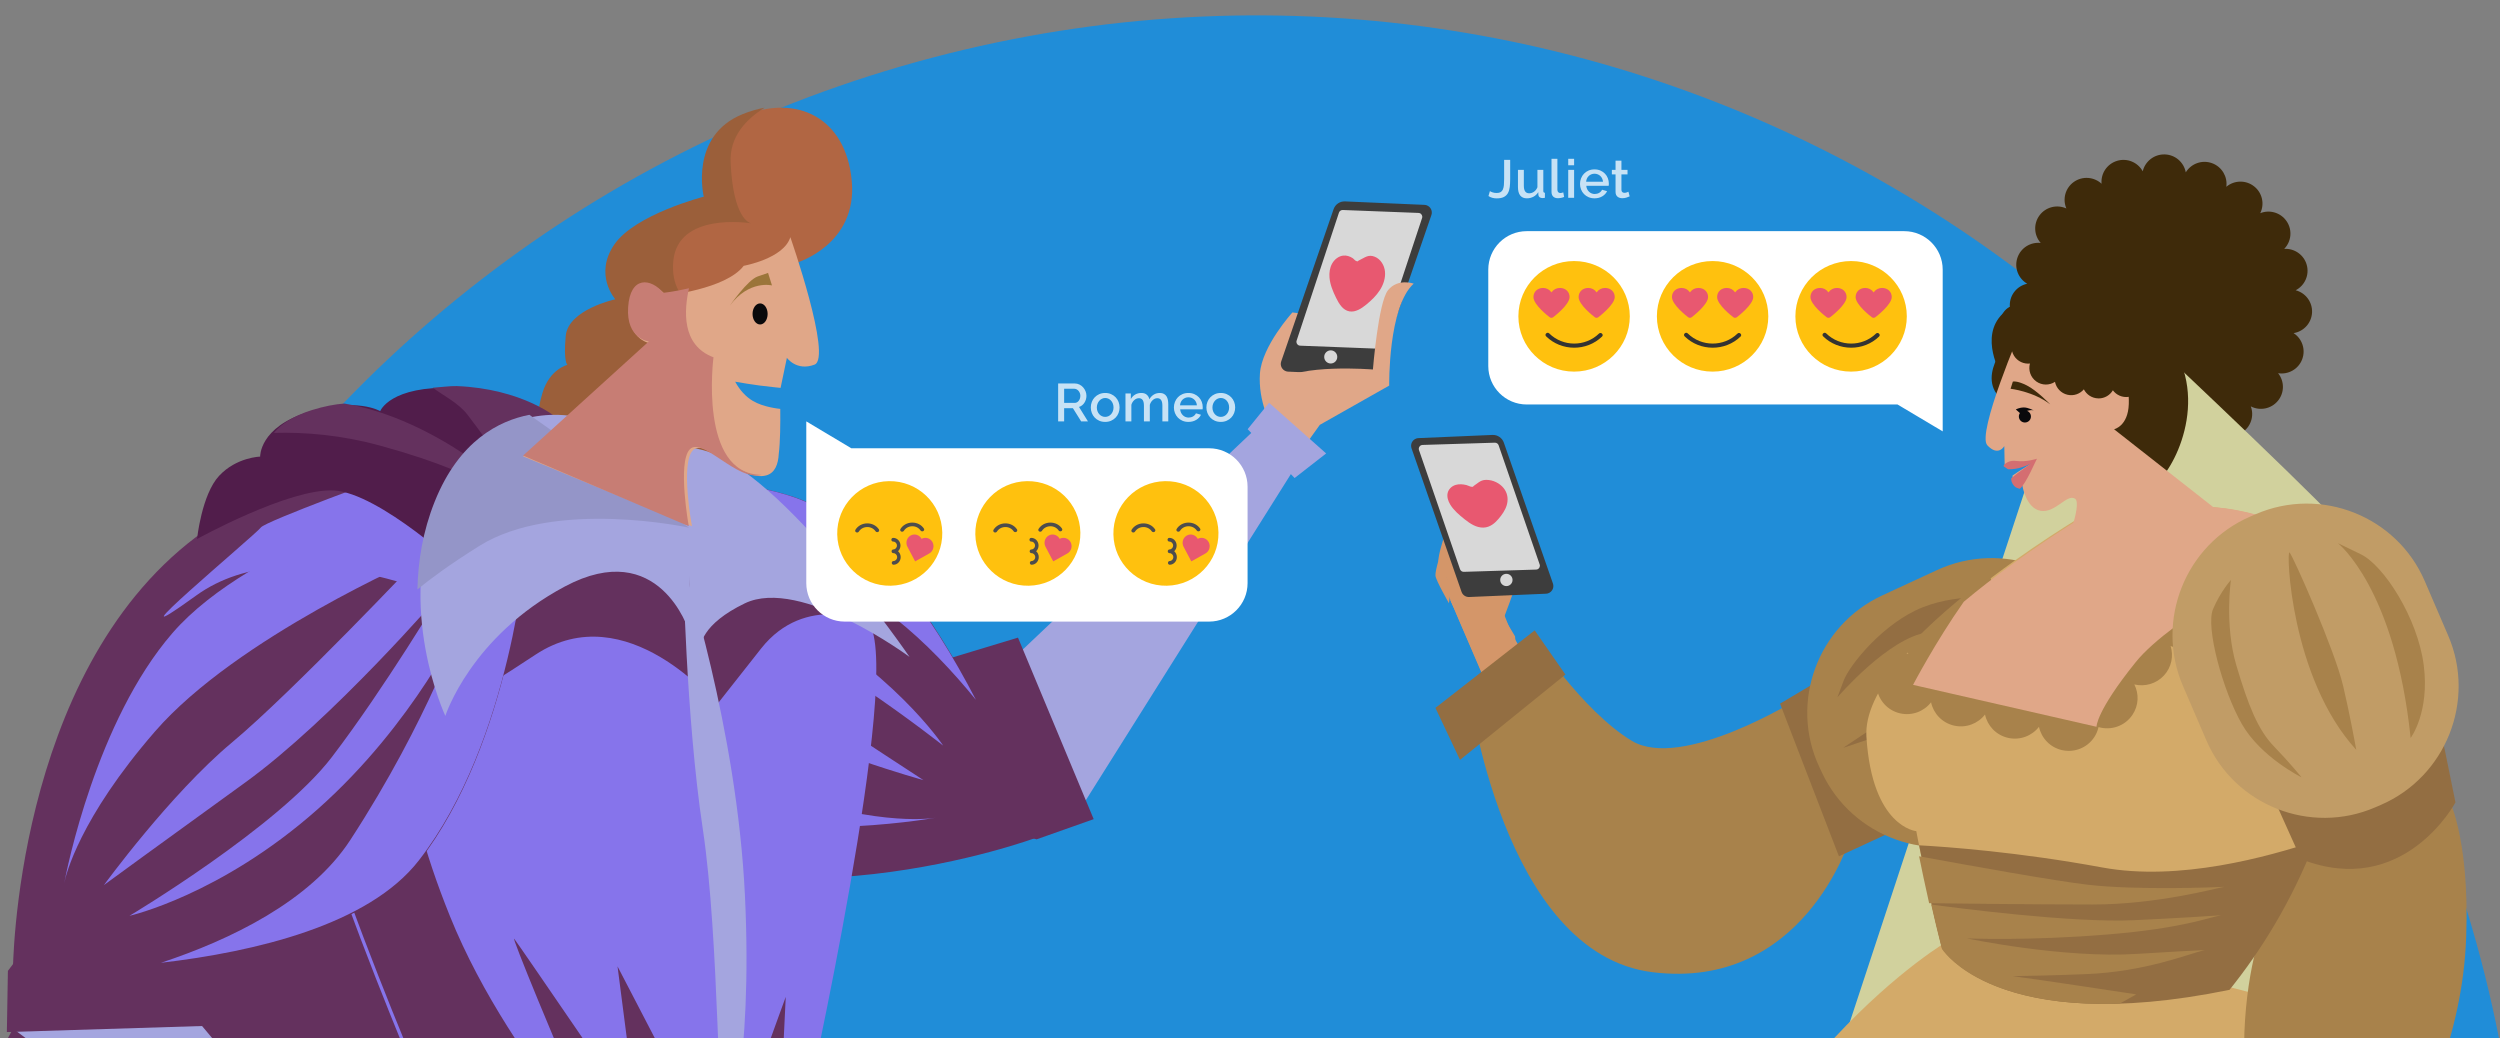 <?xml version="1.0" encoding="UTF-8"?>
<svg width="650px" height="270px" viewBox="0 0 650 270" version="1.1" xmlns="http://www.w3.org/2000/svg" xmlns:xlink="http://www.w3.org/1999/xlink">
    <rect x="0" y="0" width="650" height="270" fill="#808080" stroke="none"/>
    <!-- Generator: Sketch 60.1 (88133) - https://sketch.com -->
    <title>Desktop</title>
    <desc>Created with Sketch.</desc>
    <defs>
        <polygon id="path-1" points="0.024 0.038 26.641 0.038 26.641 25.612 0.024 25.612"></polygon>
        <polygon id="path-3" points="0.024 0.038 26.641 0.038 26.641 25.612 0.024 25.612"></polygon>
        <polygon id="path-5" points="0.024 0.038 26.641 0.038 26.641 25.612 0.024 25.612"></polygon>
    </defs>
    <g id="Desktop" stroke="none" stroke-width="1" fill="none" fill-rule="evenodd">
        <g id="Group-8" transform="translate(-133, 4)">
            <path d="M779.058,249.488 C823.246,425.972 715.996,604.866 539.512,649.058 C363.028,693.246 184.134,585.996 139.942,409.508 C95.754,233.023 203.004,54.13 379.488,9.942 C555.972,-34.246 734.866,73 779.058,249.488" id="Fill-1" fill="#208DD8"></path>
            <g id="Group-4" transform="translate(0, 24)">
                <g id="Group-3">
                    <path d="M460.583,69.116 C460.071,76.259 463.402,82.574 463.856,82.982 L484.565,71.485 L490.357,55.928 L469.031,53.233 C469.031,53.233 461.085,61.973 460.583,69.116" id="Fill-1" fill="#E0A788"></path>
                    <g id="Group" transform="translate(465.239, 24.268)">
                        <path d="M2.676,0.996 L23.334,0.097 C24.661,0.04 25.868,0.862 26.301,2.118 L39.925,41.71 C40.284,42.755 39.729,43.893 38.684,44.252 C38.503,44.315 38.313,44.351 38.121,44.359 L16.717,45.29 C15.832,45.328 15.027,44.78 14.739,43.943 L0.871,3.645 C0.512,2.6 1.067,1.462 2.112,1.103 C2.294,1.04 2.484,1.004 2.676,0.996 Z" id="Rectangle" fill="#3D3D3D" transform="translate(20.398, 22.677) scale(-1, 1) translate(-20.398, -22.677) "></path>
                        <ellipse id="Oval" fill="#D8D8D8" cx="13.752" cy="40.532" rx="1.698" ry="1.711"></ellipse>
                        <path d="M5.793,3.095 L25.509,2.333 C25.954,2.316 26.357,2.595 26.497,3.018 L37.505,36.295 C37.678,36.819 37.394,37.385 36.869,37.559 C36.78,37.588 36.688,37.605 36.594,37.608 L16.878,38.37 C16.433,38.387 16.03,38.108 15.89,37.685 L4.882,4.408 C4.708,3.884 4.993,3.318 5.517,3.144 C5.606,3.115 5.699,3.098 5.793,3.095 Z" id="Rectangle" fill="#D8D8D8" transform="translate(21.193, 20.352) scale(-1, 1) translate(-21.193, -20.352) "></path>
                        <path d="M22.36,13.865 C21.452,13.07 20.086,12.849 18.876,13.128 C17.667,13.408 16.608,14.135 15.772,15.016 C14.463,16.396 13.662,18.133 12.964,19.864 C12.322,21.452 11.765,23.311 12.663,24.766 C13.508,26.137 15.326,26.62 16.984,26.867 C18.671,27.118 20.401,27.248 22.088,26.967 C23.775,26.686 25.428,25.96 26.554,24.727 C27.679,23.494 28.199,21.715 27.645,20.186 C27.011,18.439 25.718,18.416 24.245,17.778 C23.634,17.514 23.891,17.937 23.598,17.374 C23.45,17.092 23.579,16.435 23.52,16.108 C23.368,15.267 23.031,14.451 22.36,13.865" id="Fill-25" fill="#E85870" transform="translate(20.031, 20.069) rotate(-48) translate(-20.031, -20.069) "></path>
                    </g>
                    <path d="M493.889,47.451 C491.352,50.624 489.957,68.07 489.957,68.07 C489.957,68.07 470.602,66.479 465.275,71.247 C459.959,76.015 462.427,81.735 462.427,81.735 L442.476,108.234 L456.7,109.598 L476.153,82.459 L494.191,72.254 C494.191,72.254 493.879,51.819 500.561,45.743 C500.561,45.743 496.435,44.278 493.889,47.451" id="Fill-10" fill="#E0A788"></path>
                    <path d="M187.061,137.781 C187.061,137.781 84.605,365.831 1.36,427.445 L16.568,445.049 L0.559,460.252 C0.559,460.252 32.576,497.061 48.585,504.262 C64.594,511.464 64.594,511.464 64.594,511.464 L58.991,525.066 C58.991,525.066 66.996,545.071 145.439,560.274 C223.881,575.478 197.466,569.876 197.466,569.876 L311.129,571.477 L313.53,534.669 L324.736,253.807 L207.873,139.381 L187.061,137.781" id="Fill-16" fill="#64315E"></path>
                    <path d="M395.751,143.882 L378.112,175.417 L412.855,183.969 L473.089,88.17 C469.228,85.996 465.368,83.82 461.653,81.416 L395.751,143.882" id="Fill-21" fill="#A4A5DF"></path>
                    <polyline id="Fill-41" fill="#64315E" points="369.478 146.313 384.175 184.915 402.509 190.231 417.359 184.978 397.675 137.781 369.478 146.313"></polyline>
                    <path d="M338.487,100.916 C300.775,89.224 252.594,103.383 252.594,103.383 L230.544,119.652 C230.544,119.652 230.065,153.123 280.185,184.895 C330.306,216.669 402.445,189.791 402.445,189.791 C402.445,189.791 376.2,112.607 338.487,100.916" id="Fill-42" fill="#64315E"></path>
                    <path d="M441.399,184.342 C441.399,184.342 441.33,184.355 441.199,184.378 C441.332,184.356 441.399,184.342 441.399,184.342" id="Fill-43" fill="#6A8056"></path>
                    <path d="M339.568,119.32 C358.159,123.412 374.839,139.318 386.746,153.968 C375.42,132.154 358.495,107.122 338.263,100.882 C300.629,89.275 252.548,103.331 252.548,103.331 L230.544,119.483 C230.544,119.483 230.183,144.71 263.176,172.069 C248.861,153.303 244.138,126.122 244.37,126.733 C244.651,127.475 275.923,170.278 305.623,181.185 C333.989,191.603 372.829,185.213 376.258,184.618 C374.205,184.951 359.242,186.833 331.098,176.444 C300.713,165.228 264.876,128.373 264.876,128.373 C264.876,128.373 308.744,146.684 326.805,156.867 C344.867,167.049 373.099,174.834 373.099,174.834 C373.099,174.834 358.773,165.512 335.289,150.016 C311.806,134.521 271.273,119.762 271.273,119.762 C271.273,119.762 299.314,124.794 321.103,131.32 C342.894,137.846 378.219,165.854 378.219,165.854 C378.219,165.854 364.903,145.702 335.103,130.03 C305.303,114.359 275.524,112.238 275.524,112.238 C275.524,112.238 302.996,111.268 339.568,119.32" id="Fill-44" fill="#8674EB"></path>
                    <path d="M326.293,2.065 C312.475,7.733 316.284,23.585 316.284,23.585 C316.284,23.585 298.567,28.191 293.253,36.073 C287.938,43.955 293.518,50.332 293.518,50.332 C293.518,50.332 281.383,52.989 280.762,59.897 C280.142,66.805 281.205,67.424 281.205,67.424 C281.205,67.424 276.688,68.488 274.828,74.598 C272.967,80.709 274.295,80.798 274.295,80.798 C274.295,80.798 267.121,89.123 272.701,90.717 C278.282,92.311 299.542,96.917 299.542,96.917 L309.552,105.684 C309.552,105.684 318.676,105.773 320.447,101.433 C322.219,97.093 320.181,95.411 320.181,95.411 C320.181,95.411 324.345,94.437 323.105,88.68 C321.864,82.924 319.473,76.37 319.473,76.37 L340.113,40.324 C340.113,40.324 355.969,35.63 354.463,19.069 C352.957,2.508 340.113,-3.604 326.293,2.065" id="Fill-45" fill="#B16643"></path>
                    <path d="M328.259,30.138 C328.27,30.14 328.278,30.141 328.278,30.141 C328.278,30.141 328.271,30.14 328.259,30.138" id="Fill-46" fill="#9B753A"></path>
                    <path d="M331.801,0 C329.937,0.336 328.025,0.892 326.096,1.673 C312.131,7.326 315.98,23.137 315.98,23.137 C315.98,23.137 298.077,27.731 292.707,35.592 C287.336,43.453 292.975,49.813 292.975,49.813 C292.975,49.813 280.712,52.463 280.085,59.353 C279.458,66.243 280.532,66.86 280.532,66.86 C280.532,66.86 275.967,67.921 274.087,74.015 C272.208,80.11 273.55,80.199 273.55,80.199 C273.55,80.199 266.3,88.501 271.938,90.091 C277.578,91.681 299.062,96.275 299.062,96.275 L303.608,100.204 C304.734,100.113 305.776,100.051 306.716,100.028 C323.231,99.631 314.235,80.817 315.309,81.214 C316.384,81.612 320.144,54.053 320.144,54.053 C320.144,54.053 306.85,52.86 308.058,39.876 C309.243,27.142 327.602,29.954 328.31,30.067 C327.958,30.003 323.607,28.917 322.963,14.172 C322.677,7.628 326.847,3.079 331.801,0" id="Fill-47" fill="#9B5F3A"></path>
                    <path d="M305.393,92.559 L276.14,83.764 C258.695,83.764 218.438,106.951 205.289,122.408 C192.138,137.864 241.788,253.525 241.788,253.525 L323.911,271.647 L342.161,261.787 C342.161,261.787 368.193,145.859 358.8,133.867 C349.407,121.874 305.393,92.559 305.393,92.559" id="Fill-48" fill="#8674EB"></path>
                    <path d="M276.779,83.764 C259.369,83.764 219.193,106.88 206.069,122.29 C192.945,137.699 242.496,253.006 242.496,253.006 L280.891,261.47 C271.334,249.276 258.233,230.66 249.994,210.231 C235.531,174.364 239.549,161.079 239.549,161.079 C245.501,158.954 256.393,152.666 272.225,142.216 C295.974,126.54 319.366,155.234 319.366,155.234 C319.366,155.234 319.366,155.234 330.883,140.621 C342.4,126.009 359.273,133.714 359.273,133.714 C349.9,121.758 305.974,92.532 305.974,92.532 L276.779,83.764 Z" id="Fill-49" fill="#64315E"></path>
                    <path d="M322.806,221.672 L316.097,266.633 L293.557,223.259 L298.655,262.666 C298.655,262.666 268.334,218.234 266.724,216.118 C265.594,214.635 277.933,244.513 285.771,262.576 L323.61,270.864 L335.692,264.385 L337.295,231.193 C337.295,231.193 325.757,262.666 325.757,263.988 C325.757,265.31 322.806,221.672 322.806,221.672" id="Fill-50" fill="#64315E"></path>
                    <path d="M151.552,221.545 L136.352,239.433 L236.308,313.921 L243.103,307.335 C243.103,307.335 178.195,230.088 177.836,229.554 L151.552,221.545" id="Fill-51" fill="#A4A5DF"></path>
                    <polyline id="Fill-52" fill="#64315E" points="135.053 224.422 134.783 240.333 187.047 238.716 188.943 209.02 146.698 209.02 135.053 224.422"></polyline>
                    <path d="M183.933,111.65 C136.618,147.438 136.352,224.619 136.352,224.619 C136.352,224.619 217.692,227.291 241.881,196.043 C266.07,164.797 269.791,114.589 269.791,114.589 L262.348,88.149 C262.348,88.149 231.248,75.863 183.933,111.65" id="Fill-53" fill="#64315E"></path>
                    <path d="M149.323,202.266 C149.296,202.397 149.285,202.465 149.285,202.465 C149.285,202.465 149.298,202.396 149.323,202.266" id="Fill-54" fill="#6A8056"></path>
                    <path d="M201.364,100.056 C224.069,93.302 251.31,98.528 250.654,98.528 C249.857,98.528 198.557,112.643 177.825,136.611 C158.023,159.504 150.345,198.184 149.696,201.61 C150.105,199.566 153.609,184.871 173.306,162.177 C194.57,137.676 241.883,117.17 241.883,117.17 C241.883,117.17 209.189,151.79 193.241,165.106 C177.293,178.422 160.016,202.124 160.016,202.124 C160.016,202.124 173.838,192.003 196.697,175.493 C219.555,158.981 247.73,126.225 247.73,126.225 C247.73,126.225 233.111,150.726 219.29,168.834 C205.467,186.944 166.661,210.113 166.661,210.113 C166.661,210.113 190.317,204.787 215.568,182.416 C240.819,160.047 253.312,132.882 253.312,132.882 C253.312,132.882 244.54,158.981 224.074,190.406 C213.669,206.382 192.822,216.369 174.84,222.328 C199.359,219.458 228.879,212.483 241.883,195.732 C266.07,164.574 269.791,114.507 269.791,114.507 L262.349,88.142 C262.349,88.142 238.738,78.844 201.364,100.056" id="Fill-55" fill="#8674EB"></path>
                    <path d="M244.421,98.788 C232.206,92.452 235.159,95.417 235.159,95.417 C235.159,95.417 201.874,107.549 200.8,109.167 C199.727,110.785 158.254,145.43 184.023,126.826 C209.793,108.224 253.413,129.523 253.413,129.523 L259.587,108.763 C259.587,108.763 256.634,105.123 244.421,98.788" id="Fill-56" fill="#8674EB"></path>
                    <path d="M310.608,118.992 C310.608,118.992 311.336,158.417 315.714,187.444 C320.092,216.471 319.541,265.677 321.62,269.279 C322.055,270.034 328.78,248.75 326.689,204.906 C324.599,161.062 310.608,118.992 310.608,118.992" id="Fill-57" fill="#A4A5DF"></path>
                    <path d="M251.33,72.85 C234.389,72.193 231.855,78.894 231.855,78.894 C231.855,78.894 225.719,75.216 213.046,79.158 C200.375,83.099 200.641,90.72 200.641,90.72 C200.641,90.72 194.505,90.852 189.969,95.713 C185.434,100.575 184.233,112.138 184.233,112.138 C184.233,112.138 208.245,98.867 219.85,99.523 C231.455,100.181 253.331,119.89 254.666,122.124 L279.21,82.705 C278.367,80.987 268.272,73.507 251.33,72.85" id="Fill-58" fill="#511D4B"></path>
                    <path d="M245.544,72.805 C248.059,74.733 252.185,76.743 254.523,79.793 C268.573,98.133 267.261,100.604 267.261,100.604 C267.261,100.604 246.865,80.958 222.511,76.915 C220.13,77.106 217.324,77.608 214.077,78.623 C208.911,80.238 205.931,82.479 204.21,84.549 C212.348,84.322 221.739,85.098 231.805,87.858 C263.584,96.572 264.24,103.336 264.24,103.336 C264.24,103.336 265.105,103.053 266.566,102.554 L279.21,82.135 C278.38,80.434 268.442,73.031 251.765,72.38 C250.102,72.315 246.938,72.738 245.544,72.805 Z" id="Fill-59" fill="#64315E"></path>
                    <path d="M294.679,92.776 C292.51,93.701 286.275,115.381 286.275,115.381 L293.73,132.301 C293.73,132.301 328.57,114.323 319.217,100.179 C309.863,86.034 296.848,91.85 294.679,92.776" id="Fill-60" fill="#64315E"></path>
                    <path d="M293.967,87.679 C293.882,87.69 293.797,87.697 293.712,87.712 C286.922,88.916 286.789,93.462 286.789,93.462 C286.789,93.462 286.31,92.929 285.49,92.249 C290.266,103.475 287.76,122.845 287.366,123.638 C286.922,124.53 298.728,113.654 298.018,100.282 C297.698,94.251 295.896,90.275 293.967,87.679" id="Fill-62" fill="#64315E"></path>
                    <path d="M315.03,142.478 L314.82,141.695 C314.884,142.192 315.03,142.478 315.03,142.478" id="Fill-63" fill="#B3BDA1"></path>
                    <path d="M315.798,89.039 C295.18,83.574 298.736,90.449 298.736,90.449 L281.849,80.226 C281.849,80.226 258.033,75.114 246.835,102.611 C235.637,130.109 248.789,158.135 248.789,158.135 C248.789,158.135 255.366,137.512 279.895,124.468 C304.423,111.424 312.067,135.926 312.067,135.926 L312.244,121.824 L312.244,129.933 L315.005,142.012 C314.753,139.705 315.549,134.241 326.641,128.875 C341.216,121.824 369.478,142.8 369.478,142.8 C369.478,142.8 336.418,94.503 315.798,89.039" id="Fill-64" fill="#A4A5DF"></path>
                    <path d="M246.028,102.401 C242.908,110.187 241.682,118.015 241.533,125.255 C244.774,122.586 249.769,118.863 257.616,113.946 C277.327,101.596 312.177,109.203 312.177,109.203 C312.177,109.203 288.735,92.566 270.643,79.85 C262.821,81.357 252.388,86.529 246.028,102.401" id="Fill-65" fill="#9495C8"></path>
                    <path d="M306.17,48.817 C302.849,45.006 297.373,44.386 296.835,52.539 C296.296,60.693 302.311,61.313 302.311,61.313 L269.006,90.647 L312.904,108.815 C312.904,108.815 309.851,92.42 313.173,89.052 C316.494,85.685 325.74,97.383 332.203,95.61 C334.495,94.982 335.339,92.697 335.478,90.011 C335.869,87.06 335.907,82.024 335.871,78.314 C335.494,78.263 331.514,77.892 328.739,76.237 C326.888,75.134 325.358,73.468 324.146,71.239 C324.146,71.239 329.168,72.176 334.141,72.661 C334.818,72.727 335.417,72.79 335.953,72.85 L337.59,65.035 C337.59,65.035 340.104,68.58 344.772,66.808 C349.439,65.035 338.488,33.662 338.488,33.662 C336.782,39.246 326.369,41.107 326.369,41.107 C321.701,47.222 306.17,48.817 306.17,48.817 Z" id="Fill-67" fill="#E0A788"></path>
                    <path d="M318.508,64.898 C310.044,61.731 310.903,52.48 312.136,46.945 C308.432,47.824 305.472,48.138 305.472,48.138 C302.213,44.284 296.84,43.657 296.312,51.903 C295.783,60.148 301.685,60.775 301.685,60.775 L269.006,90.442 L312.079,108.815 C312.079,108.815 309.084,92.235 312.343,88.828 C315.602,85.423 324.674,97.254 331.016,95.461 C314.544,95.371 318.508,64.898 318.508,64.898" id="Fill-68" fill="#C77D74"></path>
                    <path d="M330.623,50.885 C329.54,50.885 328.661,52.112 328.661,53.625 C328.661,55.139 329.54,56.365 330.623,56.365 C331.707,56.365 332.586,55.139 332.586,53.625 C332.586,52.112 331.707,50.885 330.623,50.885" id="Fill-69" fill="#0A090B"></path>
                    <polyline id="Fill-79" fill="#A4A5DF" points="457.39 83.584 469.596 96.29 477.798 89.898 462.957 76.719 457.39 83.584"></polyline>
                    <path d="M322.541,51.025 C322.541,51.025 330.631,50.959 332.882,49.255 C335.135,47.552 335.135,47.552 335.135,47.552 L333.007,44.879 C333.007,44.879 330.935,50.655 322.541,51.025" id="Fill-157" fill="#9B753A" transform="translate(328.838, 47.952) scale(-1, 1) rotate(-124) translate(-328.838, -47.952) "></path>
                </g>
                <g id="shutterstock_1134859283" transform="translate(498.025, 12.147)">
                    <path d="M12.116,115.918 C12.116,115.918 26.951,151.165 38.234,175.443 C42.719,171.63 46.95,167.582 50.628,163.149 L23.191,116.386 L12.116,115.918" id="Fill-81" fill="#D49669"></path>
                    <path d="M23.579,116.395 L12.116,115.918 C12.116,115.918 21.885,138.763 31.765,160.562 L28.888,125.301 L23.579,116.395" id="Fill-82" fill="#D49669"></path>
                    <path d="M23.928,108.82 C23.173,102.366 17.077,97.12 17.077,97.12 L12.555,101.028 L11.709,105.68 C11.709,105.68 11.522,107.031 11.337,111.667 C11.153,116.303 14.399,119.736 14.399,119.736 L28.621,126.1 L24.608,115.985 C24.608,115.985 24.682,115.274 23.928,108.82" id="Fill-83" fill="#D49669"></path>
                    <path d="M27.877,130.902 C26.929,130.437 25.437,131.593 24.545,133.483 C23.653,135.373 23.699,137.281 24.648,137.746 C25.597,138.211 27.089,137.055 27.981,135.165 C28.873,133.275 28.827,131.366 27.877,130.902" id="Fill-91" fill="#7C817F"></path>
                    <path d="M8.195,109.552 C8.339,110.842 11.706,116.701 11.706,116.701 L12.261,112.072 L11.085,109.896 L11.485,107.079 C11.485,107.079 15.137,108.272 19.094,109.26 C23.051,110.248 24.691,107.896 24.691,107.896 L9.636,103.386 C9.636,103.386 8.052,108.261 8.195,109.552" id="Fill-98" fill="#D49669"></path>
                    <path d="M8.981,105.635 C9.124,106.925 12.492,112.785 12.492,112.785 L13.047,108.155 L11.871,105.98 L12.271,103.162 C12.271,103.162 15.923,104.356 19.88,105.344 C23.837,106.332 25.477,103.98 25.477,103.98 L10.422,99.47 C10.422,99.47 8.837,104.345 8.981,105.635" id="Fill-99" fill="#D49669"></path>
                    <path d="M11.339,101.718 C11.483,103.009 14.851,108.869 14.851,108.869 L15.405,104.239 L14.229,102.063 L14.629,99.245 C14.629,99.245 18.281,100.44 22.238,101.427 C26.195,102.415 27.835,100.064 27.835,100.064 L12.78,95.554 C12.78,95.554 11.196,100.428 11.339,101.718" id="Fill-100" fill="#D49669"></path>
                    <path d="M11.339,98.586 C11.483,99.876 14.85,105.736 14.85,105.736 L15.405,101.106 L14.229,98.931 L14.629,96.113 C14.629,96.113 18.281,97.307 22.238,98.294 C26.195,99.282 27.835,96.931 27.835,96.931 L12.78,92.421 C12.78,92.421 11.195,97.296 11.339,98.586" id="Fill-101" fill="#D49669"></path>
                    <path d="M17.617,117.51 C17.617,117.51 19.53,117.282 20.707,116.49 C21.882,115.698 23.71,112.329 23.71,112.329 C23.71,112.329 20.784,120.584 21.259,121.401 L25.709,121.226 C25.709,121.226 29.165,112.212 29.398,110.678 C29.632,109.144 24.951,104.17 24.951,104.17 L17.617,117.51" id="Fill-102" fill="#D49669"></path>
                    <g id="Group-Copy" transform="translate(20.124, 94.34) scale(-1, 1) translate(-20.124, -94.34) translate(0.624, 72.84)">
                        <path d="M2.688,0.922 L21.928,0.096 C23.251,0.039 24.454,0.856 24.89,2.106 L37.652,38.723 C38.015,39.766 37.465,40.906 36.422,41.269 C36.237,41.334 36.044,41.371 35.849,41.379 L15.867,42.237 C14.985,42.275 14.183,41.73 13.892,40.897 L0.886,3.578 C0.522,2.535 1.073,1.395 2.116,1.031 C2.3,0.967 2.493,0.93 2.688,0.922 Z" id="Rectangle" fill="#3D3D3D" transform="translate(19.269, 21.15) scale(-1, 1) translate(-19.269, -21.15) "></path>
                        <ellipse id="Oval" fill="#D8D8D8" cx="12.991" cy="37.802" rx="1.604" ry="1.595"></ellipse>
                        <path d="M5.248,2.699 L24.063,2.113 C24.501,2.099 24.897,2.373 25.04,2.787 L35.713,33.779 C35.892,34.301 35.615,34.87 35.093,35.05 C34.998,35.083 34.898,35.101 34.798,35.104 L15.983,35.69 C15.545,35.704 15.149,35.431 15.007,35.016 L4.334,4.024 C4.154,3.502 4.432,2.933 4.954,2.753 C5.049,2.72 5.148,2.702 5.248,2.699 Z" id="Rectangle" fill="#D8D8D8" transform="translate(20.023, 18.902) scale(-1, 1) translate(-20.023, -18.902) "></path>
                        <path d="M14.596,14.078 C13.497,14.607 12.885,15.607 12.851,16.591 C12.818,17.576 13.304,18.538 14.016,19.362 C15.131,20.653 16.769,21.629 18.427,22.527 C19.948,23.35 21.782,24.165 23.585,23.783 C25.283,23.423 26.298,22.132 27.018,20.914 C27.75,19.676 28.364,18.379 28.527,17.028 C28.69,15.678 28.369,14.261 27.36,13.142 C26.351,12.022 24.592,11.252 22.805,11.356 C20.763,11.475 20.384,12.46 19.297,13.455 C18.846,13.867 19.37,13.759 18.687,13.866 C18.345,13.919 17.678,13.684 17.312,13.66 C16.372,13.6 15.407,13.688 14.596,14.078" id="Fill-23" fill="#E85870" transform="translate(20.709, 17.613) scale(-1, 1) rotate(10) translate(-20.709, -17.613) "></path>
                    </g>
                    <path d="M228.405,96.874 L167.52,65.791 L163.746,80.397 L104.073,261.599 L113.784,245.204 C113.784,245.204 155.144,233.8 211.25,229.167 C267.355,224.534 268.794,210.635 268.794,210.635 L251.425,205.989 L266.047,191.681 L254.048,126.29 L228.405,96.874 Z" id="Fill-104" fill="#D1D19D"></path>
                    <path d="M231.848,35.32 C234.2,34.108 235.465,31.378 234.729,28.732 C234,26.087 231.505,24.391 228.867,24.562 C230.719,22.672 231.054,19.685 229.518,17.404 C227.988,15.123 225.093,14.296 222.641,15.28 C223.806,12.913 223.192,9.976 221.018,8.286 C218.852,6.596 215.843,6.711 213.82,8.414 C214.178,5.798 212.669,3.195 210.074,2.269 C207.479,1.342 204.663,2.404 203.276,4.657 C202.789,2.062 200.545,0.066 197.793,0.002 C195.041,-0.063 192.696,1.82 192.088,4.386 C190.816,2.069 188.05,0.872 185.419,1.67 C182.781,2.469 181.144,4.992 181.381,7.623 C179.436,5.827 176.441,5.563 174.189,7.145 C171.938,8.728 171.187,11.629 172.23,14.053 C169.828,12.956 166.898,13.633 165.253,15.843 C163.616,18.046 163.802,21.04 165.56,23.021 C162.93,22.722 160.357,24.291 159.491,26.9 C158.627,29.509 159.757,32.297 162.051,33.623 C159.463,34.165 157.519,36.453 157.519,39.198 C157.519,40.838 158.212,42.321 159.32,43.354 C158.462,44.616 158.112,46.213 158.47,47.81 C159.077,50.498 161.479,52.309 164.131,52.265 C162.186,54.062 161.7,57.028 163.124,59.388 C164.539,61.74 167.39,62.703 169.893,61.841 C168.613,64.15 169.085,67.109 171.165,68.905 C173.253,70.695 176.262,70.724 178.371,69.119 C177.878,71.722 179.257,74.388 181.802,75.443 C184.347,76.491 187.221,75.571 188.714,73.39 C189.065,76.006 191.224,78.109 193.969,78.309 C194.104,78.316 194.248,78.323 194.383,78.323 C196.949,78.323 199.18,76.612 199.873,74.21 C201.031,76.583 203.734,77.902 206.4,77.24 C209.073,76.576 210.832,74.131 210.732,71.493 C212.583,73.382 215.564,73.796 217.887,72.321 C220.21,70.852 221.111,67.986 220.182,65.512 C222.526,66.731 225.486,66.189 227.23,64.065 C228.982,61.948 228.939,58.939 227.28,56.886 C229.896,57.306 232.541,55.866 233.528,53.307 C234.522,50.741 233.528,47.903 231.305,46.463 C233.921,46.049 235.973,43.847 236.109,41.109 C236.237,38.371 234.407,35.99 231.848,35.32" id="Fill-105" fill="#3E2A0A"></path>
                    <path d="M195.793,50.127 L165.979,78.023 L163.021,113.568 C163.021,113.568 242.525,97.325 243.945,97.09 C245.364,96.855 196.384,50.48 195.793,50.127" id="Fill-106" fill="#D1D19D"></path>
                    <path d="M59.222,152.457 C46.234,144.6 33.788,125.317 33.788,125.317 L16.831,138.708 C16.831,138.708 25.49,207.807 64.633,212.628 C103.777,217.449 115.863,178.168 115.863,178.168 L102.154,141.743 C102.154,141.743 72.21,160.313 59.222,152.457" id="Fill-107" fill="#A8824B"></path>
                    <polyline id="Fill-108" fill="#936E42" points="97.786 142.797 113.096 182.493 130.01 174.66 110.07 135.499 97.786 142.797"></polyline>
                    <path d="M183.553,124.346 C175.693,107.595 155.459,100.274 138.587,108.079 L124.392,114.645 C107.521,122.448 100.148,142.539 108.007,159.291 L108.692,160.749 C116.552,177.501 136.786,184.821 153.658,177.017 L167.853,170.451 C184.724,162.646 192.098,142.555 184.237,125.804 L183.553,124.346" id="Fill-109" fill="#A8824B"></path>
                    <path d="M117.064,165.662 C117.038,165.651 117.02,165.644 117.02,165.644 C117.02,165.644 117.047,165.655 117.064,165.662" id="Fill-110" fill="#34706F"></path>
                    <path d="M134.943,117.723 C124.803,121.696 115.855,132.679 114.304,136.886 C112.753,141.093 112.634,141.209 112.753,141.093 C112.872,140.976 125.996,125.669 136.136,124.267 C146.277,122.864 146.277,122.864 146.277,122.864 C146.277,122.864 152.122,132.679 148.782,132.914 C145.442,133.147 114.185,154.296 114.185,154.296 L134.704,147.403 C134.704,147.403 150.722,143.607 159.091,141.741 L158.803,115.62 C155.82,115.503 145.084,113.75 134.943,117.723" id="Fill-113" fill="#936E42"></path>
                    <path d="M214.31,216.423 C222.97,205.622 231.604,191.632 237.905,174.008 C256.495,122.011 239.617,100.63 228.12,96.014 C216.624,91.397 207.818,91.638 207.818,91.638 L176.984,93.666 C176.984,93.666 118.78,127.843 120.247,151.411 C121.715,174.98 133.212,175.952 133.212,175.952 C133.212,175.952 135.925,190.569 139.707,205.58 C127.664,213.473 71.9,254.635 53.43,350.65 C32.677,458.53 34.145,478.94 34.145,478.94 C34.145,478.94 45.152,506.639 72.304,505.181 C99.455,503.723 99.455,503.723 99.455,503.723 C99.455,503.723 124.406,531.422 158.162,533.608 C191.918,535.796 200.724,524.862 200.724,524.862 C200.724,524.862 206.595,546.001 241.818,542.356 C277.042,538.711 284.381,525.591 284.381,525.591 C284.381,525.591 303.461,541.627 325.475,535.067 C347.49,528.506 357.03,505.181 357.03,505.181 C357.03,505.181 389.318,515.386 410.599,477.482 C410.599,477.482 347.353,247.786 214.31,216.423" id="Fill-115" fill="#D3AA69"></path>
                    <path d="M222.826,98.084 C219.912,99.672 218.4,102.812 218.761,105.901 C216.205,104.149 212.745,103.992 209.975,105.766 C207.197,107.546 205.916,110.765 206.478,113.804 C203.779,112.231 200.275,112.338 197.634,114.355 C194.936,116.415 193.95,119.877 194.907,122.931 C191.892,121.643 188.266,122.316 185.927,124.854 C185.927,124.854 185.927,124.854 185.927,124.862 C183.653,127.336 183.272,130.869 184.704,133.702 C181.566,132.944 178.149,134.153 176.249,136.978 C175.688,137.821 175.306,138.73 175.098,139.666 C174.939,139.624 174.781,139.581 174.623,139.545 C171.507,138.837 168.406,140.06 166.579,142.42 C165.967,139.509 163.707,137.064 160.591,136.355 C157.483,135.655 154.374,136.877 152.554,139.238 C151.935,136.32 149.676,133.881 146.567,133.172 C143.451,132.465 140.35,133.688 138.523,136.048 C138.27,134.86 137.745,133.752 137.005,132.808 C139.911,132.951 142.796,131.485 144.308,128.781 C145.797,126.135 145.581,123.002 144.012,120.627 C146.74,120.992 149.575,119.934 151.359,117.616 C153.214,115.21 153.451,112.086 152.254,109.516 C144.716,115.201 136.737,121.899 130.489,128.785 C130.686,129.136 130.909,129.476 131.162,129.797 C130.597,129.768 130.041,129.807 129.498,129.895 C126.917,132.837 124.676,135.803 122.937,138.732 C123.376,141.877 125.713,144.577 129.01,145.324 C132.118,146.032 135.227,144.809 137.048,142.449 C137.666,145.36 139.926,147.806 143.042,148.514 C146.15,149.215 149.251,147.992 151.079,145.631 C151.698,148.55 153.957,150.989 157.066,151.696 C160.181,152.405 163.282,151.182 165.11,148.822 C165.722,151.733 167.981,154.178 171.097,154.887 C171.694,155.016 172.284,155.079 172.867,155.079 C176.479,155.079 179.739,152.612 180.574,148.964 C180.581,148.943 180.587,148.922 180.595,148.893 C183.825,149.845 187.438,148.657 189.409,145.718 C191.057,143.279 191.143,140.253 189.899,137.807 C192.619,138.458 195.605,137.657 197.62,135.461 C199.584,133.323 200.138,130.397 199.333,127.816 C201.88,128.903 204.931,128.624 207.291,126.822 C209.723,124.962 210.766,121.972 210.248,119.161 C212.745,120.621 215.955,120.657 218.559,118.99 C221.178,117.309 222.466,114.348 222.128,111.466 C224.51,113.096 227.712,113.368 230.425,111.888 C234.26,109.806 235.67,105.029 233.569,101.217 C231.475,97.405 226.661,96.003 222.826,98.084" id="Fill-116" fill="#A8824B"></path>
                    <path d="M208.281,91.64 L177.474,93.678 C177.474,93.678 160.813,103.528 145.551,116.318 C138.16,126.832 132.368,137.916 132.368,137.916 L180.069,148.814 C180.069,148.814 179.89,144.884 190.252,132.021 C199.601,120.415 229.889,104.45 236.115,101.307 C233.613,98.728 230.971,97.011 228.566,96.039 C217.079,91.396 208.281,91.64 208.281,91.64" id="Fill-117" fill="#E0A788"></path>
                    <path d="M158.589,65.612 C170.317,70.768 174.81,53.53 174.81,53.53 L156.591,49.343 C156.591,49.343 146.861,60.455 158.589,65.612" id="Fill-132" fill="#3E2A0A"></path>
                    <path d="M193.89,43.264 C177.454,29.514 162.844,37.617 162.844,37.617 C162.844,37.617 161.87,35.407 155.661,41.422 C149.451,47.439 155.296,57.26 155.296,57.26 L157.852,53.699 L178.915,85.866 C178.915,85.866 190.968,91.022 196.934,84.147 C202.9,77.271 210.327,57.014 193.89,43.264" id="Fill-133" fill="#3E2A0A"></path>
                    <path d="M184.822,58.537 C182.907,58.537 181.758,60.628 181.758,60.628 C181.758,60.628 171.702,59.107 167.392,56.257 C163.083,53.408 160.497,45.427 160.497,45.427 C160.497,45.427 148.812,72.598 151.686,75.638 C154.559,78.679 156.091,75.828 156.091,75.828 L156.187,80.674 L157.355,81.355 C158.528,81.395 159.366,80.914 160.738,80.573 C162.668,80.094 164.157,79.779 164.157,79.779 C164.157,79.779 160.149,82.102 158.255,83.479 C158.178,83.889 158.249,84.563 159.095,85.389 C159.605,85.886 160.784,86.054 160.784,86.054 C160.784,86.054 161.702,91.995 165.533,92.66 C169.364,93.325 172.372,88.179 174.479,89.509 C176.586,90.839 171.127,104.425 171.127,104.425 L184.056,112.785 L214.894,95.209 L184.631,71.458 C184.631,71.458 188.27,70.698 188.461,64.903 C188.653,59.107 186.738,58.537 184.822,58.537 Z" id="Fill-134" fill="#E0A788"></path>
                    <path d="M159.091,66.314 L160.278,67.358 C160.278,67.358 162.78,66.086 163.807,66.607 C163.807,66.607 162.299,65.759 161.112,65.792 C159.925,65.825 159.091,66.314 159.091,66.314" id="Fill-135" fill="#0A090B"></path>
                    <path d="M161.449,66.575 C160.58,66.575 159.877,67.276 159.877,68.141 C159.877,69.006 160.58,69.707 161.449,69.707 C162.317,69.707 163.021,69.006 163.021,68.141 C163.021,67.276 162.317,66.575 161.449,66.575" id="Fill-136" fill="#0A090B"></path>
                    <path d="M157.023,62.259 C157.023,62.259 157.495,63.198 160.32,64.075 C163.144,64.952 168.116,64.763 168.116,64.763 C162.604,64.147 157.893,60.518 157.893,60.518 L157.023,62.259" id="Fill-137" fill="#3E2A0A" transform="translate(162.57, 62.649) scale(-1, 1) rotate(136) translate(-162.57, -62.649) "></path>
                    <path d="M155.947,80.778 L155.953,81.12 L157.061,81.863 C158.173,81.906 159.489,81.718 160.778,81.302 C162.618,80.711 163.131,80.274 163.131,80.274 C163.131,80.274 159.711,82.677 157.914,84.177 C157.841,84.624 157.909,85.358 158.711,86.258 C159.064,86.654 159.752,86.857 160.1,86.938 C161.675,85.853 164.5,79.106 164.589,79.106 C164.708,79.106 161.75,80.054 159.232,79.703 C157.459,79.455 156.454,80.266 155.947,80.778 Z" id="Fill-138" fill="#D46E71"></path>
                    <g id="Group-6" transform="translate(238.624, 178.569) rotate(37) translate(-238.624, -178.569) translate(168.624, 104.069)">
                        <path d="M89.013,45.427 L67.849,78.401 C67.849,78.401 64.282,97.994 83.782,126.189 C103.281,154.384 122.305,147.216 122.305,147.216 L139.902,138.375 C133.481,115.437 130.152,93.454 114.933,71.711 C99.714,49.967 89.013,45.427 89.013,45.427" id="Fill-140" fill="#A8824B"></path>
                        <path d="M79.213,34.462 L48.73,70.584 L68.518,81.456 C96.15,73.74 91.693,45.51 91.693,45.51 L79.213,34.462" id="Fill-141" fill="#936E42"></path>
                        <path d="M64.112,12.03 L50.683,4.362 C34.725,-4.751 14.231,0.885 5.142,16.887 L4.351,18.28 C-4.738,34.281 0.883,54.83 16.842,63.944 L30.27,71.611 C46.23,80.724 66.724,75.088 75.813,59.086 L76.604,57.694 C85.693,41.692 80.071,21.143 64.112,12.03" id="Fill-143" fill="#C19C66"></path>
                        <path d="M33.218,8.798 C26.723,10.083 26.723,10.083 26.723,10.083 C26.723,10.083 45.606,10.433 72.309,39.161 C72.309,39.161 72.309,30.87 63.649,21.995 C54.988,13.119 39.713,7.514 33.218,8.798" id="Fill-147" fill="#A8824B"></path>
                        <path d="M24.762,51.349 C15.945,44.827 10.268,34.462 10.268,34.462 C10.268,34.462 9.906,38.421 11.114,43.313 C12.322,48.204 25.85,58.685 35.029,62.644 C44.209,66.604 55.803,64.392 55.803,64.392 C55.803,64.392 51.214,63.227 45.295,62.295 C39.377,61.363 33.579,57.87 24.762,51.349" id="Fill-148" fill="#A8824B"></path>
                        <path d="M18.126,19.581 C16.929,19.464 37.892,45.457 62.877,50.127 C60.637,48.053 55.59,43.446 50.138,38.898 C42.797,32.773 19.33,19.699 18.126,19.581" id="Fill-150" fill="#A8824B"></path>
                    </g>
                    <path d="M187.165,54.48 C185.829,54.674 184.73,55.467 184.084,56.542 C183.323,55.51 182.109,54.825 180.731,54.789 C179.373,54.753 178.152,55.352 177.334,56.311 C176.773,55.215 175.754,54.357 174.461,54.061 C173.269,53.787 172.084,54.032 171.136,54.659 C170.928,53.614 170.332,52.641 169.399,51.977 C168.5,51.342 167.445,51.098 166.433,51.213 C166.741,50.081 166.59,48.827 165.922,47.759 C165.262,46.706 164.22,46.043 163.1,45.819 C163.646,44.961 163.897,43.902 163.725,42.813 C163.358,40.455 161.154,38.841 158.799,39.216 C156.45,39.582 154.841,41.796 155.215,44.161 C155.502,46.007 156.917,47.398 158.648,47.737 C157.779,49.107 157.714,50.918 158.634,52.381 C159.546,53.823 161.168,54.544 162.756,54.371 C162.289,56.073 162.899,57.969 164.421,59.044 C165.909,60.096 167.833,60.074 169.269,59.13 C169.599,60.745 170.828,62.1 172.529,62.49 C174.152,62.865 175.768,62.266 176.78,61.076 C177.477,62.447 178.878,63.398 180.508,63.434 C180.551,63.442 180.586,63.442 180.623,63.442 C182.188,63.442 183.567,62.598 184.321,61.329 C185.24,62.569 186.784,63.276 188.415,63.038 C190.77,62.692 192.4,60.492 192.055,58.128 C191.71,55.762 189.52,54.133 187.165,54.48" id="Fill-144" fill="#3E2A0A"></path>
                    <polyline id="Fill-145" fill="#936E42" points="8.186 143.905 14.573 157.429 41.982 135.242 33.998 123.75 8.186 143.905"></polyline>
                    <path d="M181.536,185.39 C159.714,181.364 141.194,180.032 133.94,179.634 C134.913,184.582 137.119,195.375 139.905,206.389 C139.905,206.389 153.887,229.652 214.648,217.21 C222.707,207.198 230.74,194.435 236.901,178.576 C224.553,182.617 201.595,189.091 181.536,185.39" id="Fill-151" fill="#936E42"></path>
                    <path d="M177.772,189.881 C169.05,188.86 148.074,185.083 133.94,182.493 C134.58,185.65 135.471,189.904 136.547,194.682 C141.332,194.746 163.422,195.024 179.028,195.024 C196.016,195.024 211.327,190.723 213.322,190.429 C211.147,190.557 190.394,191.358 177.772,189.881" id="Fill-155" fill="#A8824B"></path>
                    <path d="M183.383,202.78 C202.417,201.193 208.937,198.457 212.536,197.822 C209.261,198.058 201.521,198.543 190.035,199.097 C173.654,199.888 142.938,195.827 137.084,195.024 C137.915,198.66 138.852,202.586 139.868,206.546 C139.868,206.546 149.267,221.949 186.074,220.811 L190.394,218.388 C190.394,218.388 162.709,214.179 159.473,213.828 C156.237,213.478 159.473,213.828 177.271,213.127 C192.691,212.52 203.653,207.965 208.178,206.872 C205.323,207.008 199.858,207.274 190.574,207.866 C171.338,209.094 146.35,203.832 146.35,203.832 C146.35,203.832 162.349,204.534 183.383,202.78" id="Fill-156" fill="#A8824B"></path>
                </g>
                <g id="Group-5" transform="translate(519.952, 32.102)">
                    <path d="M10,0 L108.149,0 C113.671,-1.01453063e-15 118.149,4.477 118.149,10 L118.149,52.058 L118.149,52.058 L106.406,45.065 L10,45.065 C4.477,45.065 1.29079013e-13,40.588 1.42108547e-13,35.065 L1.42108547e-13,10 C1.41432193e-13,4.477 4.477,1.01453063e-15 10,0 Z" id="Rectangle" fill="#FFFFFF"></path>
                    <g id="Group-20" transform="translate(22.829, 22.77) rotate(-360) translate(-22.829, -22.77) translate(7.829, 7.77)">
                        <path d="M14.483,4.54747351e-13 C22.481,4.54747351e-13 28.966,6.436 28.966,14.374 C28.966,22.313 22.481,28.748 14.483,28.748 C6.484,28.748 1.8189894e-12,22.313 1.8189894e-12,14.374 C1.8189894e-12,6.436 6.484,4.54747351e-13 14.483,4.54747351e-13" id="Fill-26" fill="#FFC10E"></path>
                        <path d="M10.796,6.993 C9.951,6.993 9.167,7.38 8.695,8.029 L8.598,8.146 L8.533,8.068 C8.066,7.395 7.28,6.993 6.427,6.993 C4.971,6.993 3.914,7.988 3.914,9.357 C3.914,11.38 7.806,14.361 8.089,14.576 C8.223,14.696 8.399,14.763 8.585,14.763 C8.771,14.763 8.946,14.697 9.08,14.576 C9.365,14.359 13.309,11.331 13.309,9.357 C13.309,7.987 12.252,6.993 10.796,6.993" id="Fill-28" fill="#E85870"></path>
                        <path d="M22.539,6.993 C21.694,6.993 20.91,7.38 20.438,8.029 L20.341,8.146 L20.276,8.068 C19.809,7.395 19.023,6.993 18.17,6.993 C16.714,6.993 15.657,7.988 15.657,9.357 C15.657,11.38 19.548,14.361 19.832,14.576 C19.966,14.696 20.142,14.763 20.328,14.763 C20.513,14.763 20.689,14.697 20.823,14.576 C21.107,14.359 25.051,11.331 25.051,9.357 C25.052,7.987 23.995,6.993 22.539,6.993" id="Fill-30" fill="#E85870"></path>
                        <path d="M20.953,18.863 C17.359,22.346 11.575,22.319 8.01,18.811 C7.501,18.31 6.7,19.074 7.208,19.575 C11.196,23.499 17.737,23.52 21.755,19.627 C22.268,19.13 21.466,18.366 20.953,18.863" id="Fill-32" fill="#333333"></path>
                        <g id="Group-36" transform="translate(2.349, 3.108)">
                            <mask id="mask-2" fill="white">
                                <use xlink:href="#path-1"></use>
                            </mask>
                            <g id="Clip-35"></g>
                        </g>
                    </g>
                    <g id="Group-20-Copy" transform="translate(58.84, 22.77) rotate(-360) translate(-58.84, -22.77) translate(43.84, 7.77)">
                        <path d="M14.483,4.54747351e-13 C22.481,4.54747351e-13 28.966,6.436 28.966,14.374 C28.966,22.313 22.481,28.748 14.483,28.748 C6.484,28.748 1.8189894e-12,22.313 1.8189894e-12,14.374 C1.8189894e-12,6.436 6.484,4.54747351e-13 14.483,4.54747351e-13" id="Fill-26" fill="#FFC10E"></path>
                        <path d="M10.796,6.993 C9.951,6.993 9.167,7.38 8.695,8.029 L8.598,8.146 L8.533,8.068 C8.066,7.395 7.28,6.993 6.427,6.993 C4.971,6.993 3.914,7.988 3.914,9.357 C3.914,11.38 7.806,14.361 8.089,14.576 C8.223,14.696 8.399,14.763 8.585,14.763 C8.771,14.763 8.946,14.697 9.08,14.576 C9.365,14.359 13.309,11.331 13.309,9.357 C13.309,7.987 12.252,6.993 10.796,6.993" id="Fill-28" fill="#E85870"></path>
                        <path d="M22.539,6.993 C21.694,6.993 20.91,7.38 20.438,8.029 L20.341,8.146 L20.276,8.068 C19.809,7.395 19.023,6.993 18.17,6.993 C16.714,6.993 15.657,7.988 15.657,9.357 C15.657,11.38 19.548,14.361 19.832,14.576 C19.966,14.696 20.142,14.763 20.328,14.763 C20.513,14.763 20.689,14.697 20.823,14.576 C21.107,14.359 25.051,11.331 25.051,9.357 C25.052,7.987 23.995,6.993 22.539,6.993" id="Fill-30" fill="#E85870"></path>
                        <path d="M20.953,18.863 C17.359,22.346 11.575,22.319 8.01,18.811 C7.501,18.31 6.7,19.074 7.208,19.575 C11.196,23.499 17.737,23.52 21.755,19.627 C22.268,19.13 21.466,18.366 20.953,18.863" id="Fill-32" fill="#333333"></path>
                        <g id="Group-36" transform="translate(2.349, 3.108)">
                            <mask id="mask-4" fill="white">
                                <use xlink:href="#path-3"></use>
                            </mask>
                            <g id="Clip-35"></g>
                        </g>
                    </g>
                    <g id="Group-20-Copy-2" transform="translate(94.851, 22.77) rotate(-360) translate(-94.851, -22.77) translate(79.851, 7.77)">
                        <path d="M14.483,4.54747351e-13 C22.481,4.54747351e-13 28.966,6.436 28.966,14.374 C28.966,22.313 22.481,28.748 14.483,28.748 C6.484,28.748 1.8189894e-12,22.313 1.8189894e-12,14.374 C1.8189894e-12,6.436 6.484,4.54747351e-13 14.483,4.54747351e-13" id="Fill-26" fill="#FFC10E"></path>
                        <path d="M10.796,6.993 C9.951,6.993 9.167,7.38 8.695,8.029 L8.598,8.146 L8.533,8.068 C8.066,7.395 7.28,6.993 6.427,6.993 C4.971,6.993 3.914,7.988 3.914,9.357 C3.914,11.38 7.806,14.361 8.089,14.576 C8.223,14.696 8.399,14.763 8.585,14.763 C8.771,14.763 8.946,14.697 9.08,14.576 C9.365,14.359 13.309,11.331 13.309,9.357 C13.309,7.987 12.252,6.993 10.796,6.993" id="Fill-28" fill="#E85870"></path>
                        <path d="M22.539,6.993 C21.694,6.993 20.91,7.38 20.438,8.029 L20.341,8.146 L20.276,8.068 C19.809,7.395 19.023,6.993 18.17,6.993 C16.714,6.993 15.657,7.988 15.657,9.357 C15.657,11.38 19.548,14.361 19.832,14.576 C19.966,14.696 20.142,14.763 20.328,14.763 C20.513,14.763 20.689,14.697 20.823,14.576 C21.107,14.359 25.051,11.331 25.051,9.357 C25.052,7.987 23.995,6.993 22.539,6.993" id="Fill-30" fill="#E85870"></path>
                        <path d="M20.953,18.863 C17.359,22.346 11.575,22.319 8.01,18.811 C7.501,18.31 6.7,19.074 7.208,19.575 C11.196,23.499 17.737,23.52 21.755,19.627 C22.268,19.13 21.466,18.366 20.953,18.863" id="Fill-32" fill="#333333"></path>
                        <g id="Group-36" transform="translate(2.349, 3.108)">
                            <mask id="mask-6" fill="white">
                                <use xlink:href="#path-5"></use>
                            </mask>
                            <g id="Clip-35"></g>
                        </g>
                    </g>
                </g>
                <g id="Group-2" transform="translate(342.635, 81.557)">
                    <path d="M10,0 L104.735,0 C110.258,-1.01453063e-15 114.735,4.477 114.735,10 L114.735,52.058 L114.735,52.058 L103.027,45.065 L10,45.065 C4.477,45.065 -1.91972494e-13,40.588 0,35.065 L0,10 C-6.76353751e-16,4.477 4.477,1.01453063e-15 10,0 Z" id="Rectangle-Copy" fill="#FFFFFF" transform="translate(57.367, 26.029) rotate(-180) translate(-57.367, -26.029) "></path>
                    <g id="Group-24" transform="translate(22.048, 29.534) rotate(-1) translate(-22.048, -29.534) translate(8.048, 15.534)">
                        <path d="M0,13.597 C0,6.088 6.115,0 13.659,0 C21.202,0 27.318,6.088 27.318,13.597 C27.318,21.107 21.202,27.194 13.659,27.194 C6.115,27.194 0,21.107 0,13.597" id="Fill-1" fill="#FFC10E"></path>
                        <path d="M10.417,13.209 C10.243,13.209 10.074,13.126 9.978,12.977 C9.517,12.258 8.704,11.829 7.805,11.829 C6.906,11.829 6.093,12.258 5.632,12.977 C5.487,13.202 5.174,13.276 4.932,13.141 C4.69,13.007 4.611,12.715 4.755,12.489 C5.403,11.48 6.543,10.878 7.805,10.878 C9.067,10.878 10.207,11.48 10.855,12.489 C10.999,12.715 10.92,13.007 10.678,13.141 C10.596,13.187 10.506,13.209 10.417,13.209" id="Fill-5" fill="#4D4D4D"></path>
                        <path d="M22.125,13.209 C21.951,13.209 21.781,13.126 21.686,12.977 C21.224,12.258 20.412,11.829 19.513,11.829 C18.613,11.829 17.801,12.258 17.34,12.977 C17.195,13.202 16.882,13.276 16.639,13.141 C16.397,13.007 16.318,12.715 16.463,12.489 C17.11,11.48 18.25,10.878 19.513,10.878 C20.775,10.878 21.915,11.48 22.562,12.489 C22.707,12.715 22.628,13.007 22.386,13.141 C22.304,13.187 22.214,13.209 22.125,13.209" id="Fill-7" fill="#4D4D4D"></path>
                        <path d="M14.507,21.755 C14.254,21.755 14.049,21.539 14.049,21.271 C14.049,21.004 14.254,20.787 14.507,20.787 C15.041,20.787 15.474,20.329 15.474,19.765 C15.474,19.202 15.041,18.743 14.507,18.743 C14.254,18.743 14.049,18.527 14.049,18.259 C14.049,17.992 14.254,17.775 14.507,17.775 C15.041,17.775 15.474,17.316 15.474,16.753 C15.474,16.19 15.041,15.731 14.507,15.731 C14.254,15.731 14.049,15.514 14.049,15.247 C14.049,14.979 14.254,14.763 14.507,14.763 C15.546,14.763 16.391,15.655 16.391,16.753 C16.391,17.354 16.137,17.894 15.737,18.259 C16.137,18.624 16.391,19.164 16.391,19.765 C16.391,20.863 15.546,21.755 14.507,21.755" id="Fill-9" fill="#4D4D4D"></path>
                        <path d="M21.908,15.147 L21.908,15.147 C21.372,14.089 20.105,13.679 19.079,14.232 C18.052,14.784 17.654,16.089 18.19,17.147 L20.132,20.979 L23.849,18.978 C24.876,18.426 25.274,17.12 24.738,16.062 C24.202,15.004 22.935,14.594 21.908,15.147" id="Fill-11" fill="#E85870"></path>
                    </g>
                    <g id="Group-24-Copy" transform="translate(57.952, 29.534) rotate(-1) translate(-57.952, -29.534) translate(43.952, 15.534)">
                        <path d="M0,13.597 C0,6.088 6.115,0 13.659,0 C21.202,0 27.318,6.088 27.318,13.597 C27.318,21.107 21.202,27.194 13.659,27.194 C6.115,27.194 0,21.107 0,13.597" id="Fill-1" fill="#FFC10E"></path>
                        <path d="M10.417,13.209 C10.243,13.209 10.074,13.126 9.978,12.977 C9.517,12.258 8.704,11.829 7.805,11.829 C6.906,11.829 6.093,12.258 5.632,12.977 C5.487,13.202 5.174,13.276 4.932,13.141 C4.69,13.007 4.611,12.715 4.755,12.489 C5.403,11.48 6.543,10.878 7.805,10.878 C9.067,10.878 10.207,11.48 10.855,12.489 C10.999,12.715 10.92,13.007 10.678,13.141 C10.596,13.187 10.506,13.209 10.417,13.209" id="Fill-5" fill="#4D4D4D"></path>
                        <path d="M22.125,13.209 C21.951,13.209 21.781,13.126 21.686,12.977 C21.224,12.258 20.412,11.829 19.513,11.829 C18.613,11.829 17.801,12.258 17.34,12.977 C17.195,13.202 16.882,13.276 16.639,13.141 C16.397,13.007 16.318,12.715 16.463,12.489 C17.11,11.48 18.25,10.878 19.513,10.878 C20.775,10.878 21.915,11.48 22.562,12.489 C22.707,12.715 22.628,13.007 22.386,13.141 C22.304,13.187 22.214,13.209 22.125,13.209" id="Fill-7" fill="#4D4D4D"></path>
                        <path d="M14.507,21.755 C14.254,21.755 14.049,21.539 14.049,21.271 C14.049,21.004 14.254,20.787 14.507,20.787 C15.041,20.787 15.474,20.329 15.474,19.765 C15.474,19.202 15.041,18.743 14.507,18.743 C14.254,18.743 14.049,18.527 14.049,18.259 C14.049,17.992 14.254,17.775 14.507,17.775 C15.041,17.775 15.474,17.316 15.474,16.753 C15.474,16.19 15.041,15.731 14.507,15.731 C14.254,15.731 14.049,15.514 14.049,15.247 C14.049,14.979 14.254,14.763 14.507,14.763 C15.546,14.763 16.391,15.655 16.391,16.753 C16.391,17.354 16.137,17.894 15.737,18.259 C16.137,18.624 16.391,19.164 16.391,19.765 C16.391,20.863 15.546,21.755 14.507,21.755" id="Fill-9" fill="#4D4D4D"></path>
                        <path d="M21.908,15.147 L21.908,15.147 C21.372,14.089 20.105,13.679 19.079,14.232 C18.052,14.784 17.654,16.089 18.19,17.147 L20.132,20.979 L23.849,18.978 C24.876,18.426 25.274,17.12 24.738,16.062 C24.202,15.004 22.935,14.594 21.908,15.147" id="Fill-11" fill="#E85870"></path>
                    </g>
                    <g id="Group-24-Copy-2" transform="translate(93.855, 29.534) rotate(-1) translate(-93.855, -29.534) translate(79.855, 15.534)">
                        <path d="M0,13.597 C0,6.088 6.115,0 13.659,0 C21.202,0 27.318,6.088 27.318,13.597 C27.318,21.107 21.202,27.194 13.659,27.194 C6.115,27.194 0,21.107 0,13.597" id="Fill-1" fill="#FFC10E"></path>
                        <path d="M10.417,13.209 C10.243,13.209 10.074,13.126 9.978,12.977 C9.517,12.258 8.704,11.829 7.805,11.829 C6.906,11.829 6.093,12.258 5.632,12.977 C5.487,13.202 5.174,13.276 4.932,13.141 C4.69,13.007 4.611,12.715 4.755,12.489 C5.403,11.48 6.543,10.878 7.805,10.878 C9.067,10.878 10.207,11.48 10.855,12.489 C10.999,12.715 10.92,13.007 10.678,13.141 C10.596,13.187 10.506,13.209 10.417,13.209" id="Fill-5" fill="#4D4D4D"></path>
                        <path d="M22.125,13.209 C21.951,13.209 21.781,13.126 21.686,12.977 C21.224,12.258 20.412,11.829 19.513,11.829 C18.613,11.829 17.801,12.258 17.34,12.977 C17.195,13.202 16.882,13.276 16.639,13.141 C16.397,13.007 16.318,12.715 16.463,12.489 C17.11,11.48 18.25,10.878 19.513,10.878 C20.775,10.878 21.915,11.48 22.562,12.489 C22.707,12.715 22.628,13.007 22.386,13.141 C22.304,13.187 22.214,13.209 22.125,13.209" id="Fill-7" fill="#4D4D4D"></path>
                        <path d="M14.507,21.755 C14.254,21.755 14.049,21.539 14.049,21.271 C14.049,21.004 14.254,20.787 14.507,20.787 C15.041,20.787 15.474,20.329 15.474,19.765 C15.474,19.202 15.041,18.743 14.507,18.743 C14.254,18.743 14.049,18.527 14.049,18.259 C14.049,17.992 14.254,17.775 14.507,17.775 C15.041,17.775 15.474,17.316 15.474,16.753 C15.474,16.19 15.041,15.731 14.507,15.731 C14.254,15.731 14.049,15.514 14.049,15.247 C14.049,14.979 14.254,14.763 14.507,14.763 C15.546,14.763 16.391,15.655 16.391,16.753 C16.391,17.354 16.137,17.894 15.737,18.259 C16.137,18.624 16.391,19.164 16.391,19.765 C16.391,20.863 15.546,21.755 14.507,21.755" id="Fill-9" fill="#4D4D4D"></path>
                        <path d="M21.908,15.147 L21.908,15.147 C21.372,14.089 20.105,13.679 19.079,14.232 C18.052,14.784 17.654,16.089 18.19,17.147 L20.132,20.979 L23.849,18.978 C24.876,18.426 25.274,17.12 24.738,16.062 C24.202,15.004 22.935,14.594 21.908,15.147" id="Fill-11" fill="#E85870"></path>
                    </g>
                </g>
                <g id="Group-7" transform="translate(408.118, 13.292)" fill="#FFFFFF" fill-rule="nonzero" opacity="0.75">
                    <path d="M1.558,68.265 L1.558,64.836 L3.838,64.836 L5.98,68.265 L7.746,68.265 L5.424,64.517 C5.711,64.424 5.975,64.283 6.217,64.094 C6.458,63.904 6.662,63.679 6.828,63.42 C6.995,63.161 7.125,62.879 7.218,62.573 C7.311,62.268 7.357,61.949 7.357,61.616 C7.357,61.218 7.28,60.827 7.127,60.443 C6.974,60.058 6.764,59.716 6.495,59.415 C6.226,59.114 5.904,58.872 5.528,58.686 C5.153,58.501 4.742,58.409 4.297,58.409 L4.297,58.409 L1.42108547e-13,58.409 L1.42108547e-13,68.265 L1.558,68.265 Z M4.283,63.462 L1.558,63.462 L1.558,59.783 L4.2,59.783 C4.404,59.783 4.601,59.832 4.791,59.929 C4.981,60.026 5.148,60.158 5.292,60.325 C5.435,60.491 5.551,60.685 5.639,60.908 C5.727,61.13 5.772,61.366 5.772,61.616 C5.772,61.865 5.734,62.101 5.66,62.324 C5.586,62.546 5.484,62.742 5.354,62.914 C5.224,63.085 5.069,63.219 4.888,63.316 C4.708,63.413 4.506,63.462 4.283,63.462 L4.283,63.462 Z M12.23,68.404 C12.795,68.404 13.308,68.302 13.767,68.098 C14.225,67.895 14.619,67.622 14.949,67.279 C15.278,66.937 15.53,66.537 15.707,66.079 C15.883,65.621 15.971,65.142 15.971,64.642 C15.971,64.142 15.883,63.663 15.707,63.205 C15.53,62.747 15.278,62.347 14.949,62.004 C14.619,61.662 14.225,61.389 13.767,61.185 C13.308,60.982 12.795,60.88 12.23,60.88 C11.664,60.88 11.152,60.982 10.693,61.185 C10.234,61.389 9.84,61.662 9.511,62.004 C9.182,62.347 8.929,62.747 8.753,63.205 C8.577,63.663 8.489,64.142 8.489,64.642 C8.489,65.142 8.577,65.621 8.753,66.079 C8.929,66.537 9.179,66.937 9.504,67.279 C9.828,67.622 10.22,67.895 10.679,68.098 C11.138,68.302 11.655,68.404 12.23,68.404 Z M12.23,67.099 C11.924,67.099 11.639,67.037 11.374,66.912 C11.11,66.787 10.881,66.615 10.686,66.398 C10.491,66.18 10.338,65.924 10.227,65.627 C10.116,65.331 10.06,65.007 10.06,64.656 C10.06,64.313 10.118,63.992 10.234,63.691 C10.35,63.39 10.505,63.129 10.7,62.907 C10.895,62.684 11.124,62.509 11.388,62.379 C11.653,62.25 11.933,62.185 12.23,62.185 C12.536,62.185 12.821,62.247 13.085,62.372 C13.349,62.497 13.579,62.671 13.773,62.893 C13.968,63.115 14.121,63.376 14.232,63.677 C14.344,63.978 14.399,64.299 14.399,64.642 C14.399,64.994 14.344,65.317 14.232,65.614 C14.121,65.91 13.968,66.169 13.773,66.391 C13.579,66.613 13.349,66.787 13.085,66.912 C12.821,67.037 12.536,67.099 12.23,67.099 Z M19.036,68.265 L19.036,63.948 C19.193,63.439 19.453,63.027 19.814,62.712 C20.176,62.398 20.575,62.24 21.011,62.24 C21.428,62.24 21.748,62.395 21.97,62.705 C22.193,63.015 22.304,63.513 22.304,64.198 L22.304,64.198 L22.304,68.265 L23.834,68.265 L23.834,63.962 C23.991,63.453 24.249,63.038 24.606,62.719 C24.962,62.4 25.359,62.24 25.795,62.24 C26.221,62.24 26.546,62.398 26.768,62.712 C26.991,63.027 27.102,63.522 27.102,64.198 L27.102,64.198 L27.102,68.265 L28.632,68.265 L28.632,63.837 C28.632,63.439 28.599,63.062 28.534,62.705 C28.469,62.349 28.354,62.037 28.187,61.768 C28.02,61.5 27.795,61.285 27.512,61.123 C27.229,60.961 26.875,60.88 26.448,60.88 C25.855,60.88 25.326,61.021 24.863,61.303 C24.399,61.585 24.014,61.995 23.709,62.532 C23.625,62.06 23.41,61.666 23.062,61.352 C22.714,61.037 22.239,60.88 21.636,60.88 C21.034,60.88 20.498,61.016 20.03,61.289 C19.562,61.562 19.184,61.953 18.897,62.462 L18.897,62.462 L18.897,61.005 L17.506,61.005 L17.506,68.265 L19.036,68.265 Z M33.866,68.404 C34.636,68.404 35.31,68.23 35.89,67.883 C36.469,67.536 36.884,67.09 37.134,66.544 L37.134,66.544 L35.827,66.169 C35.753,66.335 35.651,66.488 35.521,66.627 C35.391,66.766 35.243,66.884 35.076,66.981 C34.909,67.078 34.726,67.152 34.527,67.203 C34.327,67.254 34.126,67.279 33.922,67.279 C33.644,67.279 33.377,67.229 33.122,67.127 C32.867,67.025 32.64,66.879 32.441,66.689 C32.241,66.5 32.079,66.275 31.954,66.016 C31.829,65.757 31.752,65.466 31.724,65.142 L31.724,65.142 L37.552,65.142 C37.561,65.077 37.57,64.996 37.579,64.899 C37.589,64.802 37.593,64.697 37.593,64.586 C37.593,64.096 37.507,63.626 37.336,63.177 C37.164,62.728 36.916,62.335 36.592,61.997 C36.267,61.66 35.876,61.389 35.417,61.185 C34.958,60.982 34.446,60.88 33.88,60.88 C33.305,60.88 32.786,60.979 32.322,61.178 C31.859,61.377 31.462,61.65 31.133,61.997 C30.804,62.344 30.549,62.747 30.368,63.205 C30.188,63.663 30.097,64.147 30.097,64.656 C30.097,65.165 30.188,65.646 30.368,66.099 C30.549,66.553 30.804,66.951 31.133,67.293 C31.462,67.636 31.859,67.906 32.322,68.105 C32.786,68.304 33.301,68.404 33.866,68.404 Z M36.077,64.087 L31.683,64.087 C31.71,63.781 31.785,63.499 31.905,63.24 C32.026,62.981 32.183,62.761 32.378,62.58 C32.573,62.4 32.798,62.259 33.053,62.157 C33.307,62.055 33.579,62.004 33.866,62.004 C34.154,62.004 34.427,62.055 34.687,62.157 C34.946,62.259 35.173,62.4 35.368,62.58 C35.563,62.761 35.723,62.981 35.848,63.24 C35.973,63.499 36.05,63.781 36.077,64.087 L36.077,64.087 Z M42.285,68.404 C42.851,68.404 43.363,68.302 43.822,68.098 C44.281,67.895 44.675,67.622 45.004,67.279 C45.333,66.937 45.586,66.537 45.762,66.079 C45.938,65.621 46.026,65.142 46.026,64.642 C46.026,64.142 45.938,63.663 45.762,63.205 C45.586,62.747 45.333,62.347 45.004,62.004 C44.675,61.662 44.281,61.389 43.822,61.185 C43.363,60.982 42.851,60.88 42.285,60.88 C41.72,60.88 41.207,60.982 40.749,61.185 C40.29,61.389 39.896,61.662 39.566,62.004 C39.237,62.347 38.985,62.747 38.808,63.205 C38.632,63.663 38.544,64.142 38.544,64.642 C38.544,65.142 38.632,65.621 38.808,66.079 C38.985,66.537 39.235,66.937 39.559,67.279 C39.884,67.622 40.276,67.895 40.735,68.098 C41.194,68.302 41.71,68.404 42.285,68.404 Z M42.285,67.099 C41.979,67.099 41.694,67.037 41.43,66.912 C41.166,66.787 40.936,66.615 40.742,66.398 C40.547,66.18 40.394,65.924 40.283,65.627 C40.171,65.331 40.116,65.007 40.116,64.656 C40.116,64.313 40.174,63.992 40.29,63.691 C40.405,63.39 40.561,63.129 40.755,62.907 C40.95,62.684 41.18,62.509 41.444,62.379 C41.708,62.25 41.989,62.185 42.285,62.185 C42.591,62.185 42.876,62.247 43.141,62.372 C43.405,62.497 43.634,62.671 43.829,62.893 C44.024,63.115 44.177,63.376 44.288,63.677 C44.399,63.978 44.455,64.299 44.455,64.642 C44.455,64.994 44.399,65.317 44.288,65.614 C44.177,65.91 44.024,66.169 43.829,66.391 C43.634,66.613 43.405,66.787 43.141,66.912 C42.876,67.037 42.591,67.099 42.285,67.099 Z" id="Romeo"></path>
                    <path d="M114.024,10.287 C114.802,10.287 115.424,10.166 115.887,9.926 C116.351,9.685 116.703,9.347 116.944,8.912 C117.185,8.477 117.343,7.952 117.417,7.337 C117.491,6.721 117.528,6.039 117.528,5.289 L117.528,5.289 L117.528,0.278 L115.957,0.278 L115.957,5.289 C115.957,5.881 115.936,6.402 115.894,6.851 C115.852,7.3 115.764,7.674 115.63,7.975 C115.496,8.276 115.301,8.503 115.046,8.655 C114.791,8.808 114.45,8.885 114.024,8.885 C113.625,8.885 113.27,8.831 112.96,8.725 C112.649,8.618 112.415,8.51 112.257,8.399 L112.257,8.399 L111.882,9.676 C112.475,10.083 113.189,10.287 114.024,10.287 Z M121.859,10.273 C122.48,10.273 123.05,10.136 123.569,9.863 C124.089,9.59 124.51,9.19 124.835,8.662 L124.835,8.662 L124.863,9.384 C124.872,9.625 124.974,9.822 125.169,9.974 C125.363,10.127 125.6,10.203 125.878,10.203 C125.971,10.203 126.068,10.199 126.17,10.189 C126.272,10.18 126.402,10.162 126.559,10.134 L126.559,10.134 L126.559,8.829 C126.402,8.82 126.293,8.778 126.233,8.704 C126.172,8.63 126.142,8.505 126.142,8.329 L126.142,8.329 L126.142,2.874 L124.612,2.874 L124.612,7.399 C124.399,7.908 124.098,8.297 123.708,8.565 C123.319,8.834 122.906,8.968 122.471,8.968 C121.544,8.968 121.08,8.315 121.08,7.01 L121.08,7.01 L121.08,2.874 L119.55,2.874 L119.55,7.316 C119.55,8.297 119.745,9.035 120.134,9.53 C120.524,10.025 121.098,10.273 121.859,10.273 Z M129.944,10.245 C130.185,10.245 130.459,10.215 130.765,10.155 C131.071,10.095 131.335,10.014 131.557,9.912 L131.557,9.912 L131.335,8.718 C131.214,8.764 131.087,8.806 130.952,8.843 C130.818,8.88 130.7,8.898 130.598,8.898 C130.347,8.898 130.153,8.822 130.014,8.669 C129.875,8.517 129.805,8.306 129.805,8.038 L129.805,8.038 L129.805,-2.74447132e-13 L128.275,-2.74447132e-13 L128.275,8.593 C128.275,9.121 128.421,9.528 128.713,9.815 C129.005,10.102 129.416,10.245 129.944,10.245 Z M134.149,1.68 L134.149,-2.74447132e-13 L132.62,-2.74447132e-13 L132.62,1.68 L134.149,1.68 Z M134.149,10.134 L134.149,2.874 L132.62,2.874 L132.62,10.134 L134.149,10.134 Z M139.453,10.273 C140.223,10.273 140.897,10.099 141.477,9.752 C142.056,9.405 142.471,8.959 142.722,8.413 L142.722,8.413 L141.414,8.038 C141.34,8.204 141.238,8.357 141.108,8.496 C140.979,8.635 140.83,8.753 140.663,8.85 C140.496,8.947 140.313,9.021 140.114,9.072 C139.915,9.123 139.713,9.148 139.509,9.148 C139.231,9.148 138.964,9.097 138.709,8.996 C138.454,8.894 138.227,8.748 138.028,8.558 C137.829,8.369 137.666,8.144 137.541,7.885 C137.416,7.626 137.339,7.334 137.312,7.01 L137.312,7.01 L143.139,7.01 C143.148,6.946 143.157,6.865 143.167,6.768 C143.176,6.67 143.181,6.566 143.181,6.455 C143.181,5.965 143.095,5.495 142.923,5.046 C142.752,4.597 142.504,4.204 142.179,3.866 C141.855,3.528 141.463,3.258 141.004,3.054 C140.545,2.85 140.033,2.749 139.467,2.749 C138.892,2.749 138.373,2.848 137.91,3.047 C137.446,3.246 137.05,3.519 136.721,3.866 C136.391,4.213 136.136,4.616 135.956,5.074 C135.775,5.532 135.685,6.016 135.685,6.525 C135.685,7.034 135.775,7.515 135.956,7.968 C136.136,8.422 136.391,8.82 136.721,9.162 C137.05,9.505 137.446,9.775 137.91,9.974 C138.373,10.173 138.888,10.273 139.453,10.273 Z M141.665,5.955 L137.27,5.955 C137.298,5.65 137.372,5.368 137.492,5.109 C137.613,4.849 137.771,4.63 137.965,4.449 C138.16,4.269 138.385,4.128 138.64,4.026 C138.895,3.924 139.166,3.873 139.453,3.873 C139.741,3.873 140.014,3.924 140.274,4.026 C140.534,4.128 140.761,4.269 140.955,4.449 C141.15,4.63 141.31,4.849 141.435,5.109 C141.56,5.368 141.637,5.65 141.665,5.955 L141.665,5.955 Z M146.69,10.245 C147.08,10.245 147.446,10.187 147.789,10.071 C148.132,9.956 148.401,9.852 148.596,9.759 L148.596,9.759 L148.276,8.551 C148.183,8.598 148.039,8.658 147.845,8.732 C147.65,8.806 147.446,8.843 147.233,8.843 C147.02,8.843 146.841,8.785 146.697,8.669 C146.554,8.554 146.473,8.366 146.454,8.107 L146.454,8.107 L146.454,4.054 L148.039,4.054 L148.039,2.874 L146.454,2.874 L146.454,0.486 L144.924,0.486 L144.924,2.874 L143.965,2.874 L143.965,4.054 L144.924,4.054 L144.924,8.593 C144.924,8.889 144.971,9.141 145.063,9.35 C145.156,9.558 145.283,9.727 145.446,9.856 C145.608,9.986 145.796,10.083 146.009,10.148 C146.222,10.213 146.449,10.245 146.69,10.245 Z" id="Juliet"></path>
                </g>
            </g>
        </g>
    </g>
</svg>